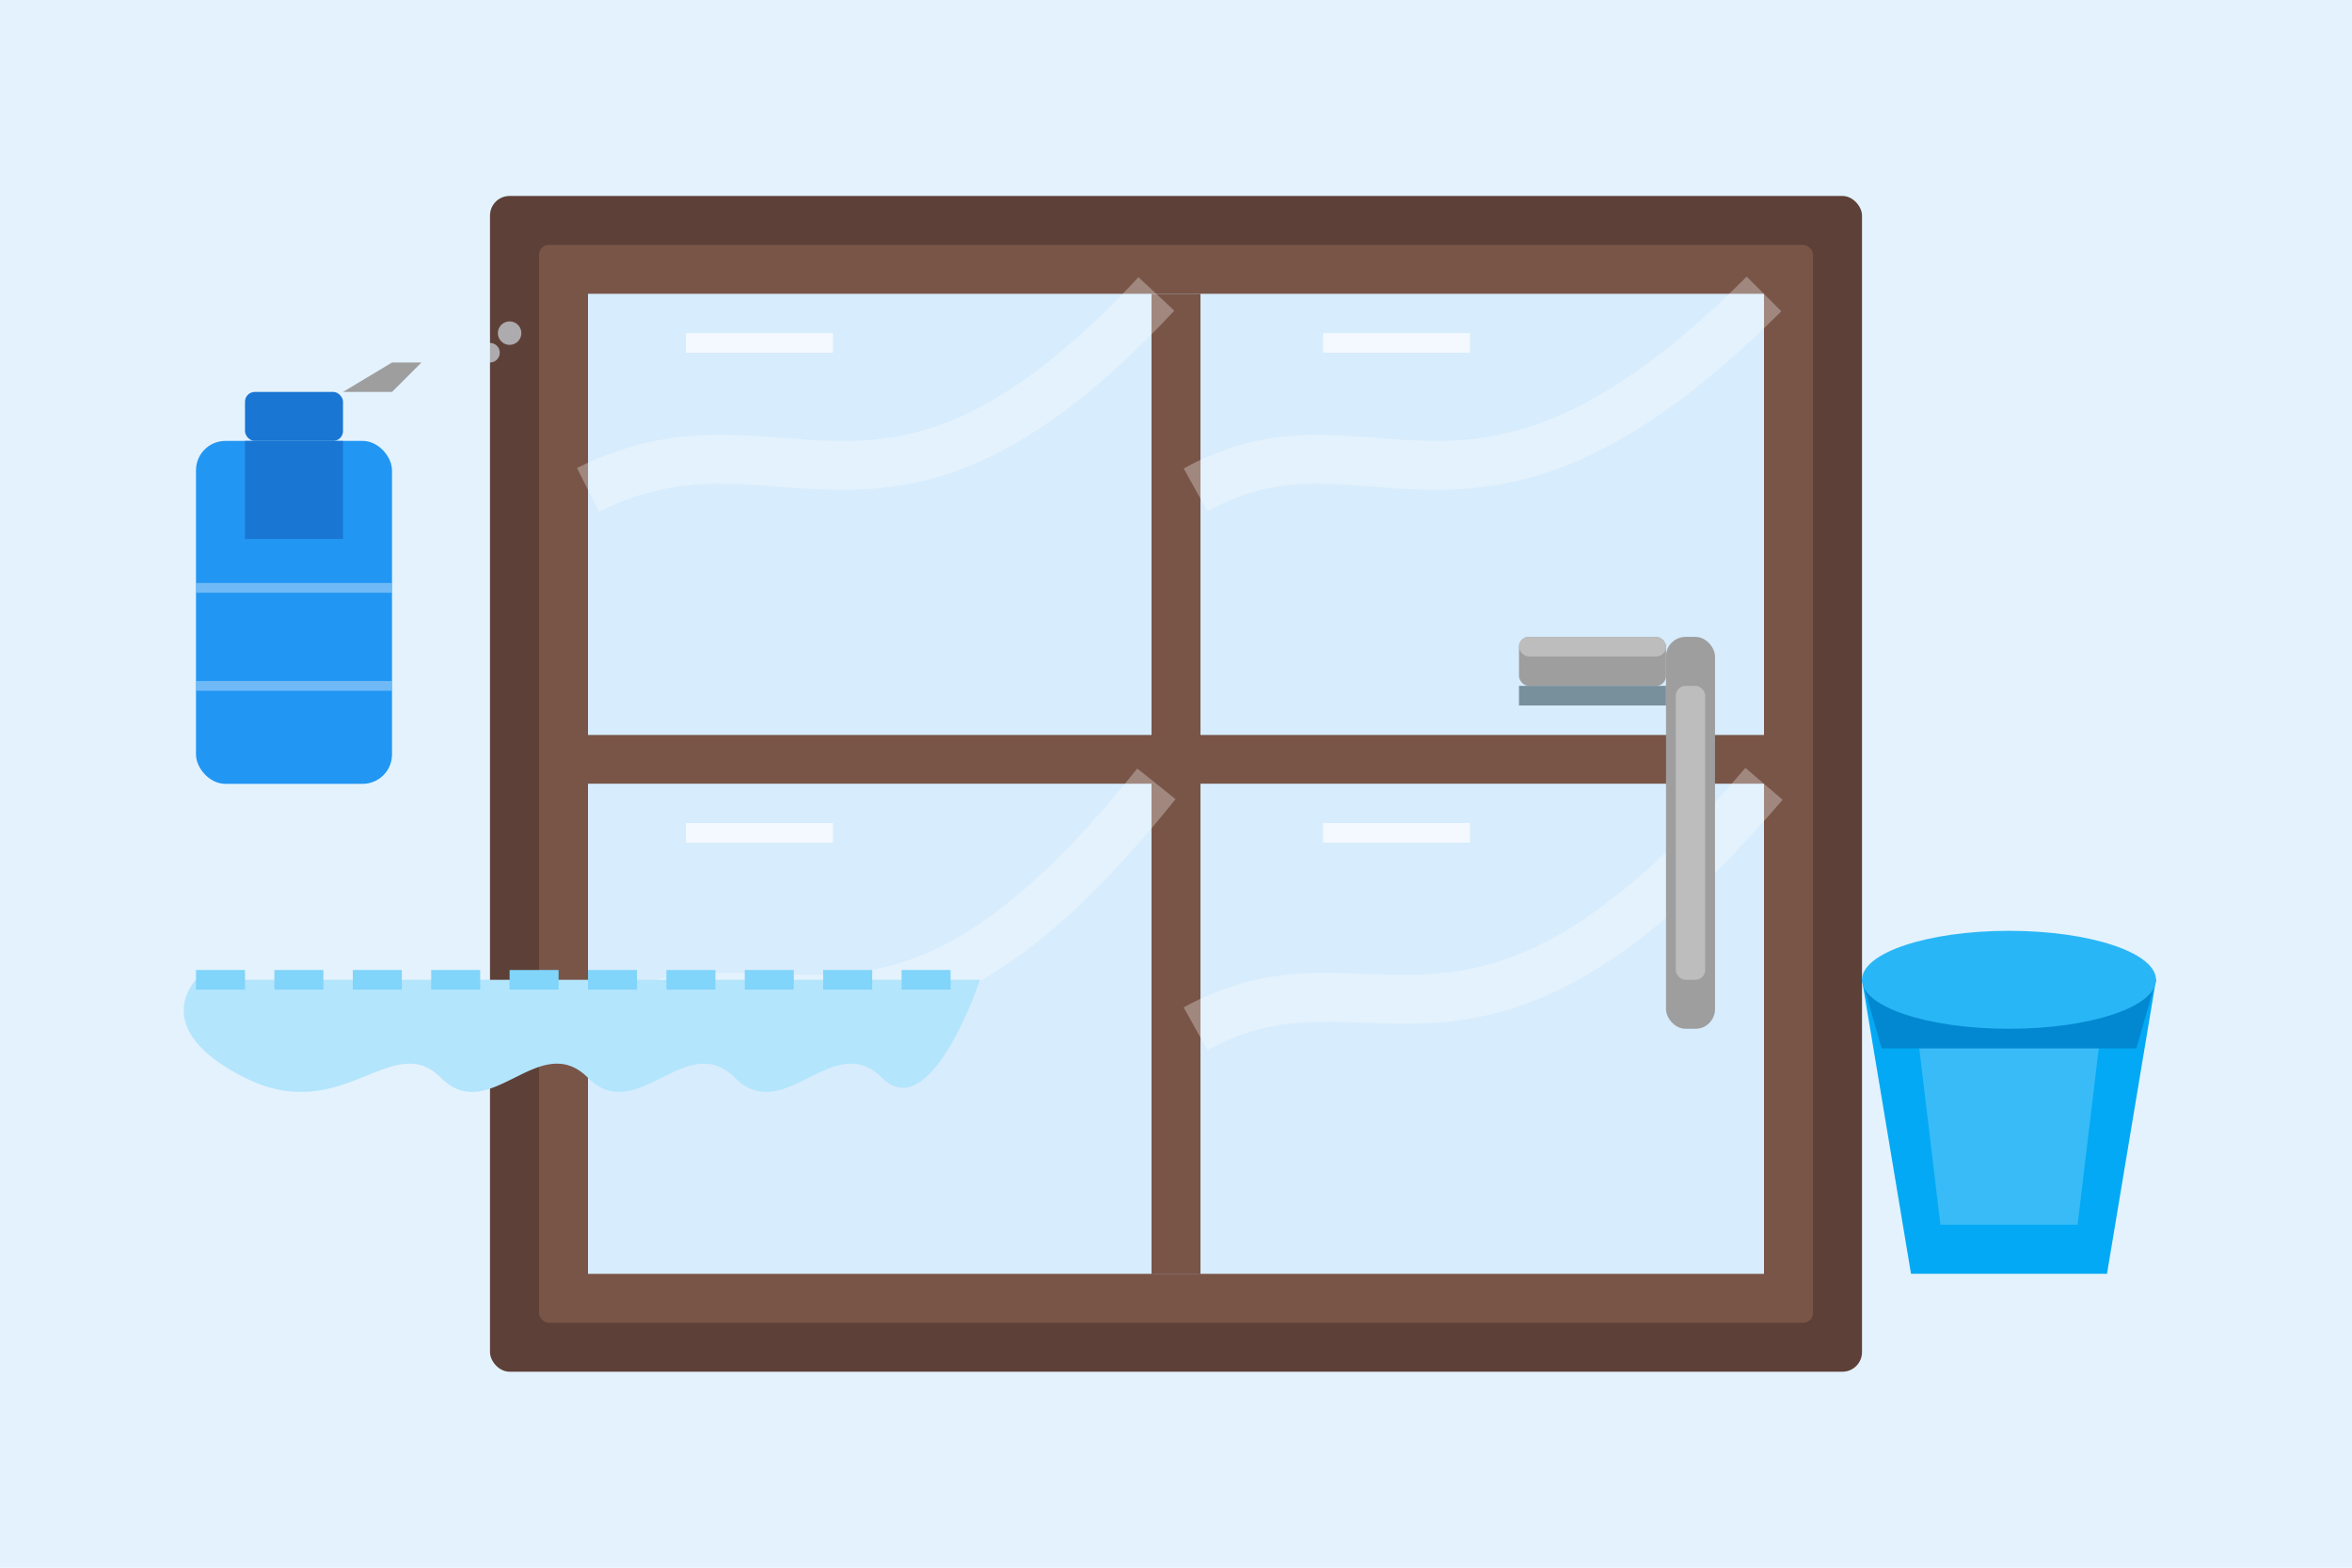 <svg xmlns="http://www.w3.org/2000/svg" viewBox="0 0 240 160" width="100%" height="100%">
  <!-- Background -->
  <rect width="240" height="160" fill="#e3f2fd" />
  
  <!-- Window Frame -->
  <g transform="translate(50, 20)">
    <!-- Main Window Frame -->
    <rect x="0" y="0" width="140" height="120" rx="2" fill="#5d4037" />
    <rect x="5" y="5" width="130" height="110" rx="1" fill="#795548" />
    
    <!-- Window Panes -->
    <rect x="10" y="10" width="120" height="100" fill="#bbdefb" />
    
    <!-- Window Frame Cross -->
    <rect x="10" y="55" width="120" height="5" fill="#795548" />
    <rect x="67.5" y="10" width="5" height="100" fill="#795548" />
    
    <!-- Window Glass with Cleaning Effect -->
    <g>
      <!-- Top Left Pane -->
      <rect x="10" y="10" width="57.5" height="45" fill="#e3f2fd" opacity="0.7" />
      <!-- Cleaning Streak Top Left -->
      <path d="M10,30 C30,20 40,40 68,10" stroke="#ffffff" stroke-width="5" stroke-opacity="0.3" fill="none" />
      
      <!-- Top Right Pane -->
      <rect x="72.5" y="10" width="57.5" height="45" fill="#e3f2fd" opacity="0.7" />
      <!-- Cleaning Streak Top Right -->
      <path d="M72,30 C90,20 100,40 130,10" stroke="#ffffff" stroke-width="5" stroke-opacity="0.3" fill="none" />
      
      <!-- Bottom Left Pane -->
      <rect x="10" y="60" width="57.5" height="50" fill="#e3f2fd" opacity="0.7" />
      <!-- Cleaning Streak Bottom Left -->
      <path d="M10,85 C30,75 40,95 68,60" stroke="#ffffff" stroke-width="5" stroke-opacity="0.3" fill="none" />
      
      <!-- Bottom Right Pane -->
      <rect x="72.5" y="60" width="57.5" height="50" fill="#e3f2fd" opacity="0.7" />
      <!-- Cleaning Streak Bottom Right -->
      <path d="M72,85 C90,75 100,95 130,60" stroke="#ffffff" stroke-width="5" stroke-opacity="0.3" fill="none" />
    </g>
    
    <!-- Window Shine Highlights -->
    <path d="M20,15 L35,15" stroke="#ffffff" stroke-width="2" stroke-opacity="0.7" fill="none" />
    <path d="M85,15 L100,15" stroke="#ffffff" stroke-width="2" stroke-opacity="0.7" fill="none" />
    <path d="M20,65 L35,65" stroke="#ffffff" stroke-width="2" stroke-opacity="0.7" fill="none" />
    <path d="M85,65 L100,65" stroke="#ffffff" stroke-width="2" stroke-opacity="0.7" fill="none" />
  </g>
  
  <!-- Window Cleaner -->
  <g transform="translate(20, 45)">
    <!-- Spray Bottle -->
    <rect x="0" y="0" width="20" height="35" rx="3" fill="#2196f3" />
    <rect x="5" y="-5" width="10" height="5" rx="1" fill="#1976d2" />
    <path d="M5,0 L15,0 L15,10 L5,10 Z" fill="#1976d2" />
    <path d="M0,15 L20,15" stroke="#90caf9" stroke-width="1" stroke-opacity="0.7" fill="none" />
    <path d="M0,25 L20,25" stroke="#90caf9" stroke-width="1" stroke-opacity="0.7" fill="none" />
    
    <!-- Spray nozzle -->
    <path d="M15,-5 L20,-5 L23,-8 L20,-8 Z" fill="#9e9e9e" />
    
    <!-- Spray mist -->
    <g opacity="0.6">
      <circle cx="25" cy="-10" r="1" fill="#e3f2fd" />
      <circle cx="28" cy="-12" r="1.5" fill="#e3f2fd" />
      <circle cx="30" cy="-9" r="1" fill="#e3f2fd" />
      <circle cx="32" cy="-11" r="1.2" fill="#e3f2fd" />
    </g>
  </g>
  
  <!-- Window Squeegee -->
  <g transform="translate(170, 65)">
    <!-- Handle -->
    <rect x="0" y="0" width="5" height="40" rx="2" fill="#9e9e9e" />
    <rect x="1" y="5" width="3" height="30" rx="1" fill="#bdbdbd" />
    
    <!-- Squeegee Head -->
    <rect x="-15" y="0" width="15" height="5" rx="1" fill="#9e9e9e" />
    <rect x="-15" y="0" width="15" height="2" rx="1" fill="#bdbdbd" />
    <rect x="-15" y="5" width="15" height="2" rx="0" fill="#78909c" />
  </g>
  
  <!-- Cleaning Cloth -->
  <path d="M20,100 C20,100 15,105 25,110 C35,115 40,105 45,110 C50,115 55,105 60,110 C65,115 70,105 75,110 C80,115 85,105 90,110 C95,115 100,100 100,100 Z" fill="#b3e5fc" />
  <path d="M20,100 L100,100" stroke="#81d4fa" stroke-width="2" stroke-dasharray="5,3" fill="none" />
  
  <!-- Bucket -->
  <g transform="translate(190, 100)">
    <path d="M0,0 L30,0 L25,30 L5,30 Z" fill="#03a9f4" />
    <path d="M5,0 L25,0 L22,25 L8,25 Z" fill="#4fc3f7" opacity="0.7" />
    <path d="M0,0 L30,0 L28,7 L2,7 Z" fill="#0288d1" />
    <ellipse cx="15" cy="0" rx="15" ry="5" fill="#29b6f6" />
  </g>
</svg>